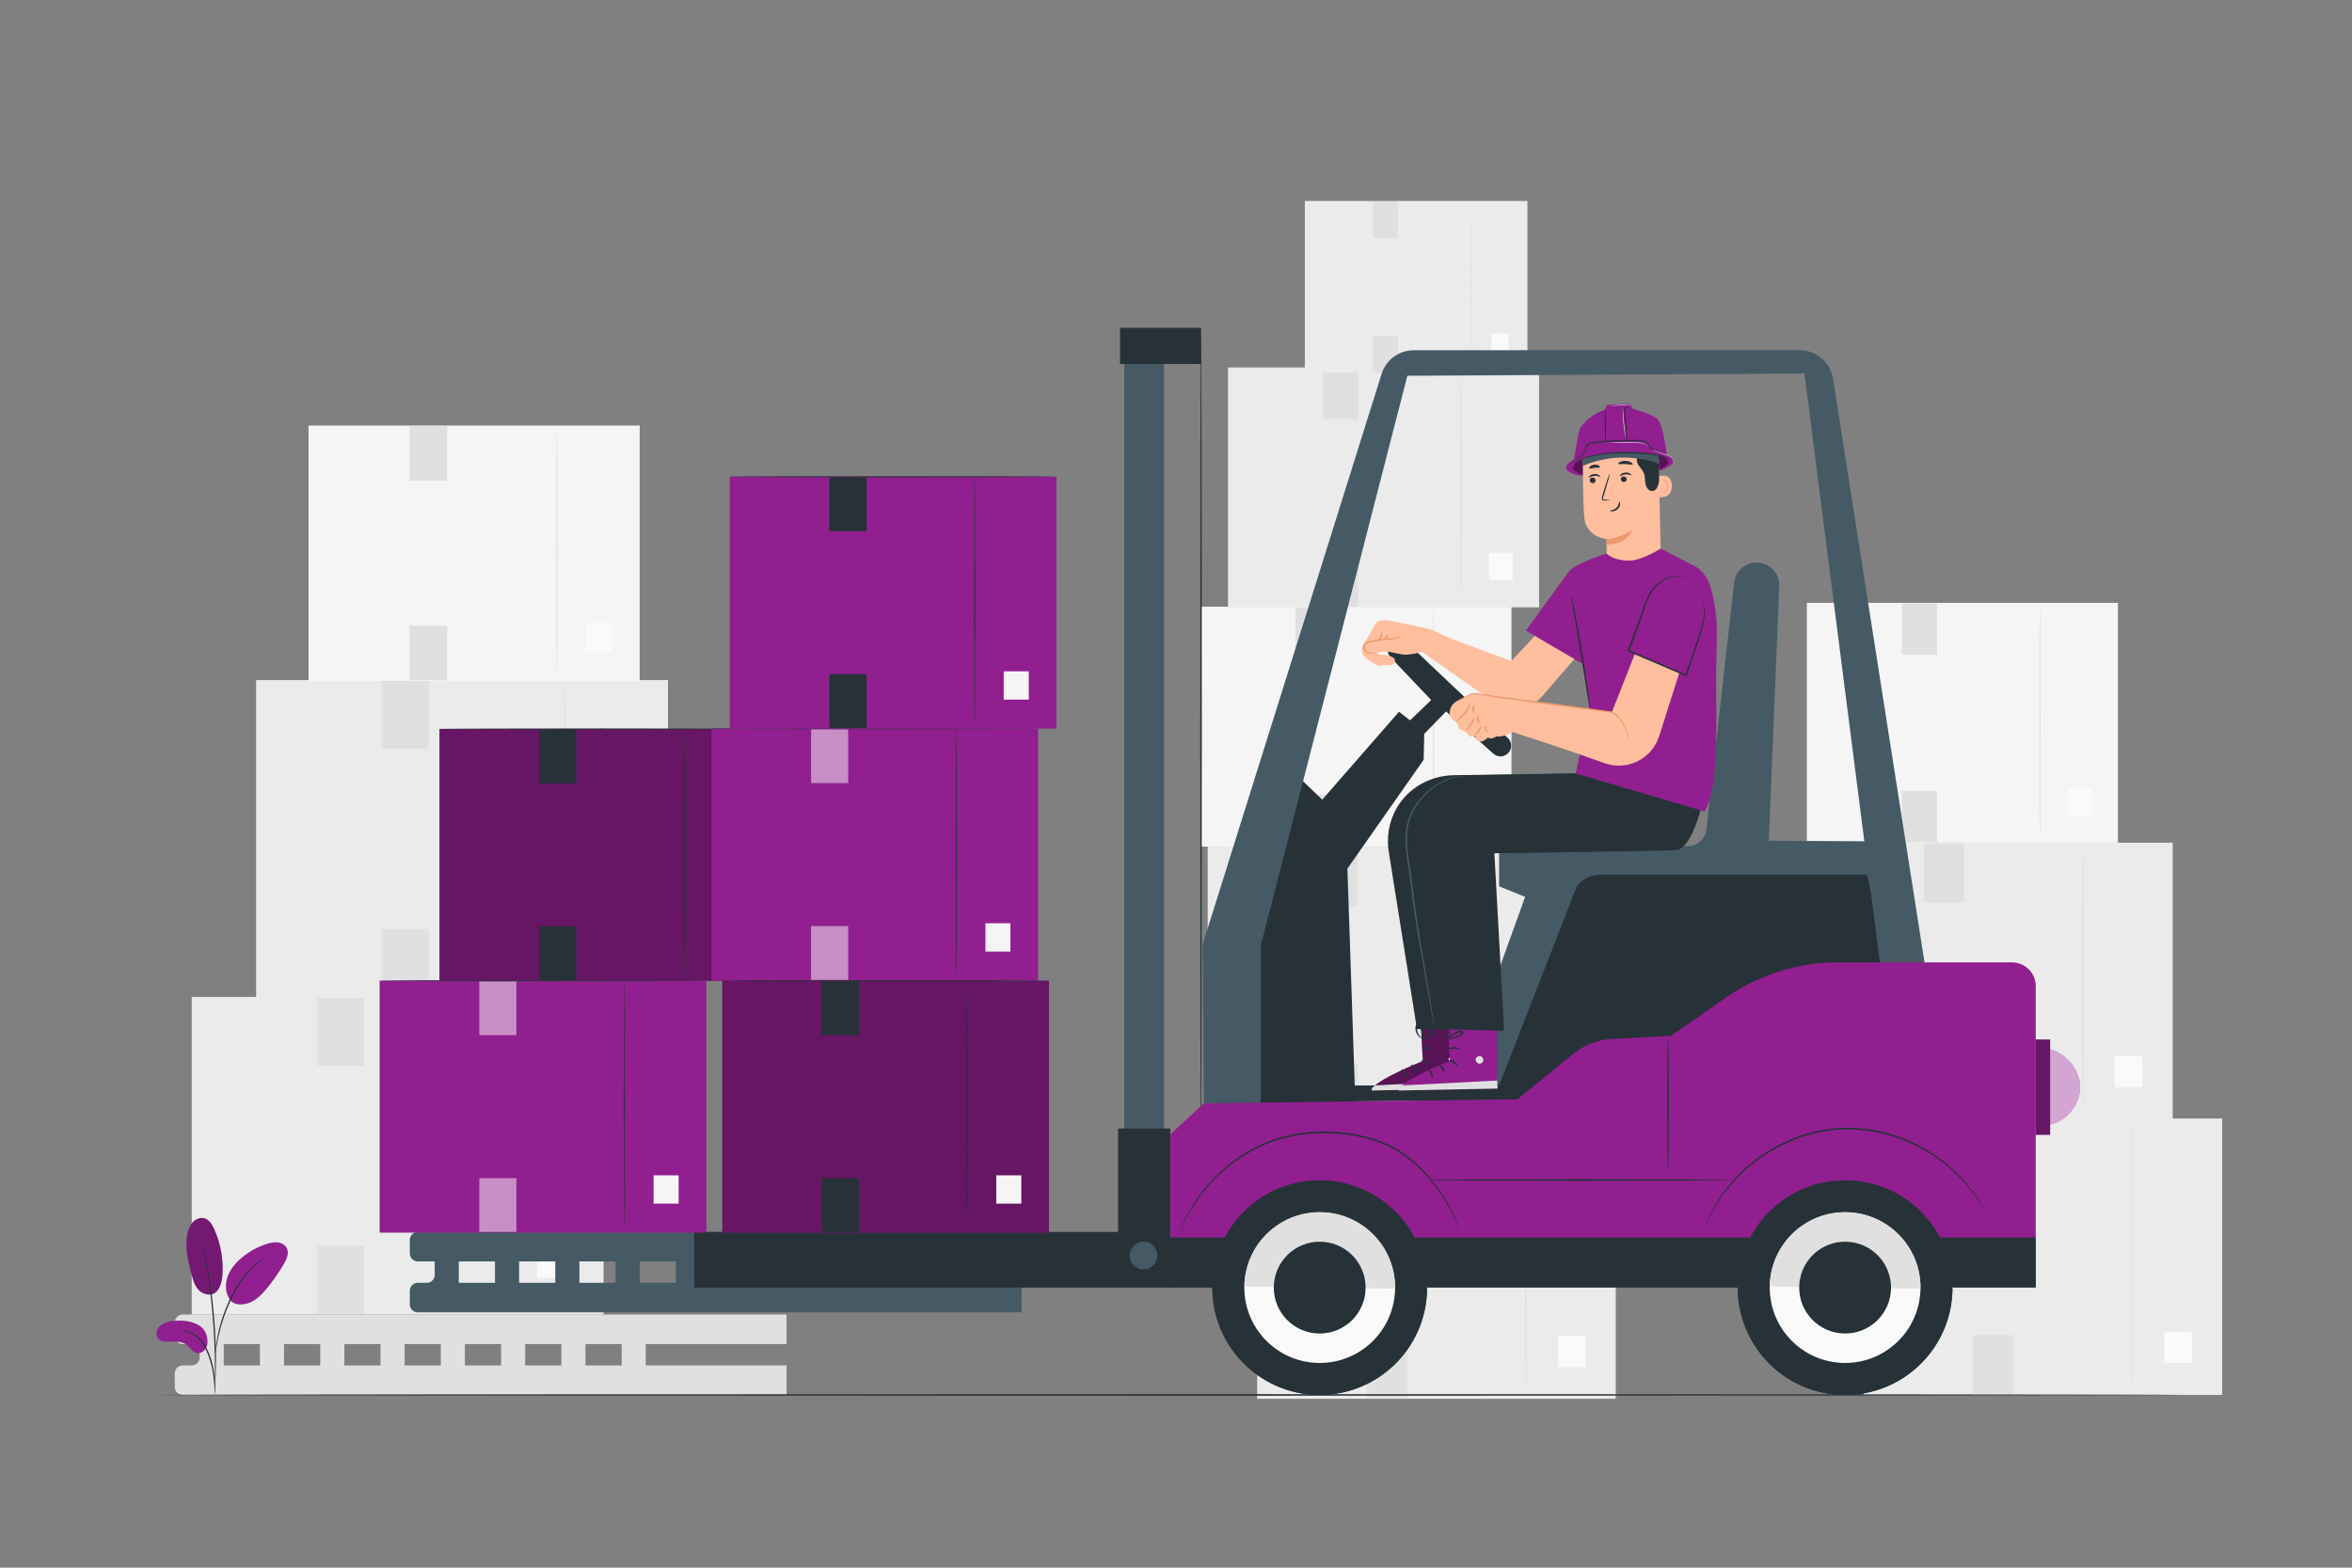 <svg width="180" height="120" viewBox="0 0 180 120" fill="none" xmlns="http://www.w3.org/2000/svg">
<rect x="0" y="0" width="180" height="120" fill="#808080" stroke="none"/>
<path d="M46.192 76.312H14.674V100.622H46.192V76.312Z" fill="#EBEBEB"/>
<path d="M38.295 100.45C38.26 100.45 38.232 95.032 38.232 88.349C38.232 81.664 38.261 76.247 38.295 76.247C38.329 76.247 38.357 81.664 38.357 88.349C38.358 95.032 38.329 100.45 38.295 100.45Z" fill="#E0E0E0"/>
<path d="M43.52 95.089H41.103V97.82H43.52V95.089Z" fill="#FAFAFA"/>
<path d="M27.869 76.375H24.289V81.562H27.869V76.375Z" fill="#E0E0E0"/>
<path d="M27.869 95.362H24.289V100.549H27.869V95.362Z" fill="#E0E0E0"/>
<path d="M51.122 52.059H19.604V76.368H51.122V52.059Z" fill="#EBEBEB"/>
<path d="M43.224 76.196C43.19 76.196 43.162 70.778 43.162 64.095C43.162 57.41 43.19 51.993 43.224 51.993C43.259 51.993 43.287 57.41 43.287 64.095C43.287 70.778 43.259 76.196 43.224 76.196Z" fill="#E0E0E0"/>
<path d="M48.45 70.835H46.033V73.566H48.45V70.835Z" fill="#FAFAFA"/>
<path d="M32.799 52.121H29.219V57.308H32.799V52.121Z" fill="#E0E0E0"/>
<path d="M32.799 71.109H29.219V76.296H32.799V71.109Z" fill="#E0E0E0"/>
<path d="M48.956 32.575H23.613V52.121H48.956V32.575Z" fill="#F5F5F5"/>
<path d="M42.607 51.983C42.579 51.983 42.557 47.626 42.557 42.253C42.557 36.877 42.579 32.522 42.607 32.522C42.634 32.522 42.657 36.877 42.657 42.253C42.657 47.626 42.635 51.983 42.607 51.983Z" fill="#E0E0E0"/>
<path d="M46.808 47.672H44.865V49.868H46.808V47.672Z" fill="#FAFAFA"/>
<path d="M34.222 32.625H31.344V36.795H34.222V32.625Z" fill="#E0E0E0"/>
<path d="M34.222 47.892H31.344V52.063H34.222V47.892Z" fill="#E0E0E0"/>
<path d="M162.087 46.146H138.281V64.507H162.087V46.146Z" fill="#F5F5F5"/>
<path d="M156.122 64.377C156.095 64.377 156.074 60.284 156.074 55.237C156.074 50.188 156.095 46.096 156.122 46.096C156.148 46.096 156.169 50.188 156.169 55.237C156.169 60.284 156.148 64.377 156.122 64.377Z" fill="#E0E0E0"/>
<path d="M160.069 60.327H158.244V62.39H160.069V60.327Z" fill="#FAFAFA"/>
<path d="M148.247 46.193H145.543V50.111H148.247V46.193Z" fill="#E0E0E0"/>
<path d="M148.247 60.534H145.543V64.452H148.247V60.534Z" fill="#E0E0E0"/>
<path d="M170.065 85.615H142.627V106.777H170.065V85.615Z" fill="#EBEBEB"/>
<path d="M163.191 106.627C163.161 106.627 163.137 101.91 163.137 96.093C163.137 90.273 163.161 85.557 163.191 85.557C163.221 85.557 163.246 90.273 163.246 96.093C163.246 101.91 163.221 106.627 163.191 106.627Z" fill="#E0E0E0"/>
<path d="M167.738 101.96H165.635V104.338H167.738V101.96Z" fill="#FAFAFA"/>
<path d="M154.115 85.669H150.998V90.184H154.115V85.669Z" fill="#E0E0E0"/>
<path d="M154.115 102.198H150.998V106.714H154.115V102.198Z" fill="#E0E0E0"/>
<path d="M166.276 64.507H138.838V85.669H166.276V64.507Z" fill="#EBEBEB"/>
<path d="M159.402 85.52C159.372 85.52 159.348 80.803 159.348 74.985C159.348 69.166 159.372 64.45 159.402 64.45C159.432 64.45 159.457 69.166 159.457 74.985C159.457 80.803 159.432 85.52 159.402 85.52Z" fill="#E0E0E0"/>
<path d="M163.949 80.852H161.846V83.23H163.949V80.852Z" fill="#FAFAFA"/>
<path d="M150.326 64.561H147.209V69.077H150.326V64.561Z" fill="#E0E0E0"/>
<path d="M150.326 81.091H147.209V85.606H150.326V81.091Z" fill="#E0E0E0"/>
<path d="M115.675 46.441H91.869V64.802H115.675V46.441Z" fill="#F5F5F5"/>
<path d="M109.709 64.672C109.683 64.672 109.662 60.579 109.662 55.532C109.662 50.483 109.683 46.391 109.709 46.391C109.736 46.391 109.757 50.483 109.757 55.532C109.757 60.58 109.736 64.672 109.709 64.672Z" fill="#E0E0E0"/>
<path d="M113.657 60.623H111.832V62.686H113.657V60.623Z" fill="#FAFAFA"/>
<path d="M101.835 46.488H99.131V50.406H101.835V46.488Z" fill="#E0E0E0"/>
<path d="M101.835 60.83H99.131V64.747H101.835V60.83Z" fill="#E0E0E0"/>
<path d="M117.786 28.127H93.981V46.488H117.786V28.127Z" fill="#EBEBEB"/>
<path d="M111.823 46.359C111.797 46.359 111.775 42.266 111.775 37.219C111.775 32.17 111.797 28.078 111.823 28.078C111.849 28.078 111.87 32.17 111.87 37.219C111.87 42.266 111.849 46.359 111.823 46.359Z" fill="#E0E0E0"/>
<path d="M115.768 42.309H113.943V44.372H115.768V42.309Z" fill="#FAFAFA"/>
<path d="M103.946 28.175H101.242V32.092H103.946V28.175Z" fill="#E0E0E0"/>
<path d="M103.946 42.516H101.242V46.434H103.946V42.516Z" fill="#E0E0E0"/>
<path d="M116.895 15.385H99.861V28.523H116.895V15.385Z" fill="#EBEBEB"/>
<path d="M112.628 28.43C112.609 28.43 112.594 25.502 112.594 21.89C112.594 18.277 112.609 15.35 112.628 15.35C112.646 15.35 112.661 18.277 112.661 21.89C112.661 25.502 112.646 28.43 112.628 28.43Z" fill="#E0E0E0"/>
<path d="M115.45 25.533H114.145V27.009H115.45V25.533Z" fill="#FAFAFA"/>
<path d="M106.993 15.419H105.059V18.222H106.993V15.419Z" fill="#E0E0E0"/>
<path d="M106.993 25.68H105.059V28.484H106.993V25.68Z" fill="#E0E0E0"/>
<path d="M123.653 85.91H96.215V107.072H123.653V85.91Z" fill="#EBEBEB"/>
<path d="M116.777 106.923C116.747 106.923 116.723 102.206 116.723 96.388C116.723 90.569 116.747 85.853 116.777 85.853C116.807 85.853 116.832 90.569 116.832 96.388C116.832 102.206 116.807 106.923 116.777 106.923Z" fill="#E0E0E0"/>
<path d="M121.326 102.255H119.223V104.633H121.326V102.255Z" fill="#FAFAFA"/>
<path d="M107.703 85.964H104.586V90.48H107.703V85.964Z" fill="#E0E0E0"/>
<path d="M107.703 102.494H104.586V107.009H107.703V102.494Z" fill="#E0E0E0"/>
<path d="M119.864 64.802H92.426V85.965H119.864V64.802Z" fill="#EBEBEB"/>
<path d="M112.988 85.815C112.958 85.815 112.934 81.098 112.934 75.28C112.934 69.461 112.958 64.745 112.988 64.745C113.018 64.745 113.043 69.461 113.043 75.28C113.043 81.098 113.018 85.815 112.988 85.815Z" fill="#E0E0E0"/>
<path d="M117.537 81.147H115.434V83.525H117.537V81.147Z" fill="#FAFAFA"/>
<path d="M103.914 64.856H100.797V69.372H103.914V64.856Z" fill="#E0E0E0"/>
<path d="M103.914 81.386H100.797V85.901H103.914V81.386Z" fill="#E0E0E0"/>
<path d="M60.192 102.881V100.622H13.993C13.652 100.622 13.375 100.899 13.375 101.24V102.263C13.375 102.604 13.652 102.881 13.993 102.881H15.279V103.909C15.279 104.245 15.007 104.517 14.671 104.517H13.983C13.647 104.517 13.375 104.79 13.375 105.126V106.169C13.375 106.504 13.647 106.777 13.983 106.777H60.191V104.517H49.422V102.881L60.192 102.881ZM26.353 102.881H29.121V104.518H26.353V102.881ZM24.507 104.518H21.739V102.881H24.507V104.518ZM30.967 102.881H33.735V104.518H30.967V102.881ZM35.581 102.881H38.349V104.518H35.581V102.881ZM40.194 102.881H42.963V104.518H40.194V102.881ZM17.125 102.881H19.893V104.518H17.125V102.881ZM47.577 104.518H44.808V102.881H47.577V104.518Z" fill="#E0E0E0"/>
<path d="M58.635 55.8H33.631V75.085H58.635V55.8Z" fill="#911F8F"/>
<path opacity="0.3" d="M58.635 55.8H33.631V75.085H58.635V55.8Z" fill="black"/>
<path d="M52.37 74.949C52.348 74.949 52.33 70.65 52.33 65.349C52.33 60.046 52.348 55.748 52.37 55.748C52.393 55.748 52.411 60.046 52.411 65.349C52.411 70.65 52.393 74.949 52.37 74.949Z" fill="#263238"/>
<path d="M56.514 70.696H54.598V72.862H56.514V70.696Z" fill="#F5F5F5"/>
<path d="M44.1 55.85H41.26V59.965H44.1V55.85Z" fill="#263238"/>
<path d="M44.1 70.913H41.26V75.028H44.1V70.913Z" fill="#263238"/>
<path d="M58.417 55.8C58.417 55.801 58.395 55.803 58.353 55.804C58.307 55.805 58.245 55.806 58.165 55.808C57.996 55.81 57.754 55.812 57.443 55.816C56.812 55.819 55.906 55.823 54.787 55.828C52.541 55.831 49.444 55.835 46.025 55.84C42.603 55.835 39.507 55.831 37.261 55.828C36.142 55.823 35.236 55.818 34.605 55.815C34.294 55.812 34.052 55.81 33.883 55.808C33.803 55.806 33.741 55.805 33.695 55.804C33.653 55.802 33.631 55.801 33.631 55.8C33.631 55.798 33.653 55.797 33.695 55.796C33.741 55.795 33.803 55.793 33.883 55.792C34.052 55.79 34.294 55.787 34.605 55.784C35.236 55.781 36.142 55.776 37.261 55.771C39.507 55.768 42.603 55.764 46.025 55.759C49.445 55.764 52.541 55.768 54.787 55.771C55.905 55.776 56.812 55.781 57.443 55.784C57.754 55.787 57.996 55.79 58.165 55.792C58.245 55.793 58.307 55.795 58.353 55.796C58.395 55.797 58.417 55.798 58.417 55.8Z" fill="#263238"/>
<path d="M79.45 55.776H54.445V75.062H79.45V55.776Z" fill="#911F8F"/>
<path d="M73.185 74.926C73.162 74.926 73.144 70.627 73.144 65.326C73.144 60.022 73.162 55.724 73.185 55.724C73.207 55.724 73.225 60.022 73.225 65.326C73.225 70.627 73.207 74.926 73.185 74.926Z" fill="#263238"/>
<path d="M77.329 70.672H75.412V72.839H77.329V70.672Z" fill="#F5F5F5"/>
<path opacity="0.5" d="M64.914 55.826H62.074V59.941H64.914V55.826Z" fill="white"/>
<path opacity="0.5" d="M64.914 70.889H62.074V75.005H64.914V70.889Z" fill="white"/>
<path d="M79.232 55.776C79.232 55.778 79.21 55.779 79.168 55.781C79.122 55.781 79.06 55.783 78.98 55.785C78.811 55.786 78.568 55.789 78.258 55.792C77.626 55.795 76.72 55.8 75.602 55.805C73.355 55.808 70.259 55.812 66.839 55.816C63.418 55.812 60.322 55.808 58.075 55.805C56.957 55.799 56.051 55.795 55.419 55.792C55.109 55.789 54.867 55.786 54.697 55.785C54.618 55.783 54.556 55.781 54.509 55.781C54.467 55.779 54.445 55.778 54.445 55.776C54.445 55.775 54.467 55.773 54.509 55.772C54.556 55.771 54.618 55.77 54.697 55.768C54.867 55.766 55.109 55.764 55.419 55.761C56.051 55.757 56.957 55.753 58.075 55.748C60.321 55.745 63.418 55.74 66.839 55.736C70.259 55.74 73.355 55.745 75.602 55.748C76.72 55.753 77.626 55.757 78.258 55.761C78.568 55.764 78.811 55.766 78.98 55.768C79.059 55.77 79.122 55.771 79.168 55.772C79.21 55.774 79.232 55.775 79.232 55.776Z" fill="#263238"/>
<path d="M80.854 36.491H55.85V55.776H80.854V36.491Z" fill="#911F8F"/>
<path d="M74.589 55.64C74.567 55.64 74.549 51.341 74.549 46.039C74.549 40.736 74.567 36.438 74.589 36.438C74.612 36.438 74.629 40.736 74.629 46.039C74.629 51.341 74.611 55.64 74.589 55.64Z" fill="#263238"/>
<path d="M78.733 51.386H76.816V53.553H78.733V51.386Z" fill="#F5F5F5"/>
<path d="M66.319 36.54H63.478V40.655H66.319V36.54Z" fill="#263238"/>
<path d="M66.319 51.603H63.478V55.718H66.319V51.603Z" fill="#263238"/>
<path d="M80.636 36.49C80.636 36.492 80.614 36.493 80.572 36.495C80.526 36.496 80.463 36.497 80.384 36.499C80.215 36.5 79.972 36.503 79.662 36.506C79.031 36.51 78.124 36.514 77.006 36.519C74.76 36.522 71.663 36.526 68.243 36.531C64.822 36.526 61.726 36.522 59.479 36.519C58.361 36.514 57.455 36.509 56.824 36.506C56.513 36.503 56.271 36.501 56.101 36.499C56.022 36.497 55.96 36.496 55.914 36.495C55.871 36.493 55.85 36.492 55.85 36.491C55.85 36.489 55.871 36.488 55.914 36.487C55.96 36.486 56.022 36.484 56.101 36.483C56.271 36.481 56.513 36.478 56.824 36.475C57.455 36.472 58.361 36.468 59.479 36.462C61.726 36.459 64.822 36.455 68.243 36.45C71.663 36.455 74.76 36.459 77.006 36.462C78.124 36.468 79.031 36.472 79.662 36.475C79.972 36.478 80.215 36.481 80.384 36.483C80.463 36.484 80.526 36.486 80.572 36.487C80.614 36.488 80.636 36.489 80.636 36.49Z" fill="#263238"/>
<path d="M78.18 96.559V94.3H31.982C31.64 94.3 31.363 94.576 31.363 94.918V95.941C31.363 96.282 31.64 96.559 31.982 96.559H33.268V97.587C33.268 97.923 32.995 98.195 32.66 98.195H31.971C31.636 98.195 31.363 98.468 31.363 98.804V99.847C31.363 100.182 31.635 100.455 31.971 100.455H78.18V98.195H67.411V96.559L78.18 96.559ZM44.341 96.559H47.109V98.196H44.341V96.559ZM42.495 98.196H39.727V96.559H42.495V98.196ZM48.955 96.559H51.723V98.196H48.955V96.559ZM53.569 96.559H56.337V98.196H53.569V96.559ZM58.183 96.559H60.951V98.196H58.183V96.559ZM35.113 96.559H37.882V98.196H35.113V96.559ZM65.565 98.196H62.797V96.559H65.565V98.196Z" fill="#455A64"/>
<path d="M115.42 57.651C115.737 57.324 115.726 56.801 115.395 56.489L107.602 49.124C107.278 48.822 106.775 48.823 106.453 49.128C106.116 49.447 106.102 49.979 106.422 50.315L109.53 53.586L107.912 55.142L107.068 54.48L101.191 61.212L98.049 58.189L94.262 69.329L95.013 84.456H103.725L103.117 66.488L108.953 58.157L108.998 56.176L110.67 54.457L114.29 57.691C114.617 57.982 115.115 57.964 115.42 57.651Z" fill="#263238"/>
<path d="M91.912 87.25C91.877 87.25 91.85 73.454 91.85 56.441C91.85 39.421 91.878 25.628 91.912 25.628C91.946 25.628 91.974 39.421 91.974 56.441C91.974 73.454 91.947 87.25 91.912 87.25Z" fill="#263238"/>
<path d="M111.42 83.365L116.719 68.65L114.728 67.844V64.99L129.217 64.766C129.922 64.751 130.509 64.216 130.588 63.515L132.715 44.599C132.814 43.723 133.555 43.06 134.436 43.06C135.421 43.06 136.208 43.88 136.167 44.864L135.366 64.356L142.932 64.397L143.19 67.952L120.815 68.827L114.981 83.153L111.42 83.365Z" fill="#455A64"/>
<path d="M114.754 83.003L95.92 83.153V84.407L103.721 84.307L116.15 84.212L146.277 79.957L142.862 66.957H122.469C121.733 66.957 121.049 67.305 120.665 67.875L114.754 83.003Z" fill="#263238"/>
<path d="M105.726 28.647L92.035 72.311L92.131 84.456H96.487V81.309V72.387L107.705 28.764L138.098 28.594L143.911 74.032H147.341L140.269 28.912C140.04 27.693 138.976 26.81 137.735 26.81H108.195C107.057 26.81 106.053 27.556 105.726 28.647Z" fill="#455A64"/>
<path d="M89.578 98.484V86.82L92.132 84.456L116.124 84.147L120.454 80.633C121.259 79.98 122.249 79.597 123.284 79.538L127.905 79.277C127.905 79.277 129.979 77.848 131.979 76.432C134.521 74.632 137.557 73.664 140.672 73.664H153.974C154.98 73.664 155.796 74.479 155.796 75.485V98.484H89.578Z" fill="#911F8F"/>
<path d="M155.794 94.726H89.342V98.56H155.794V94.726Z" fill="#263238"/>
<path d="M92.782 98.442C92.717 102.979 96.342 106.71 100.879 106.776C105.417 106.842 109.148 103.216 109.214 98.679C109.279 94.141 105.654 90.41 101.117 90.345C96.579 90.279 92.848 93.904 92.782 98.442Z" fill="#263238"/>
<path d="M92.784 98.421C92.783 98.428 92.782 98.435 92.782 98.442C92.717 102.979 96.342 106.71 100.879 106.776C105.417 106.842 109.148 103.216 109.214 98.679C109.214 98.672 109.213 98.665 109.213 98.658L92.784 98.421Z" fill="#263238"/>
<path d="M95.231 98.477C95.185 101.663 97.73 104.282 100.916 104.328C104.101 104.374 106.721 101.829 106.767 98.643C106.813 95.458 104.268 92.838 101.082 92.792C97.897 92.746 95.277 95.291 95.231 98.477Z" fill="#FAFAFA"/>
<path d="M101.082 92.792C97.896 92.746 95.276 95.291 95.231 98.477L106.767 98.643C106.812 95.458 104.267 92.838 101.082 92.792Z" fill="#E0E0E0"/>
<path d="M97.485 98.51C97.457 100.45 99.007 102.046 100.947 102.074C102.888 102.102 104.484 100.552 104.512 98.611C104.54 96.67 102.989 95.075 101.049 95.047C99.109 95.019 97.513 96.569 97.485 98.51Z" fill="#263238"/>
<path d="M132.991 98.442C132.926 102.979 136.551 106.71 141.088 106.776C145.626 106.842 149.357 103.216 149.423 98.679C149.488 94.141 145.863 90.41 141.326 90.345C136.788 90.279 133.057 93.904 132.991 98.442Z" fill="#263238"/>
<path d="M132.993 98.421C132.992 98.428 132.991 98.435 132.991 98.442C132.926 102.979 136.551 106.71 141.088 106.776C145.626 106.842 149.357 103.216 149.423 98.679C149.423 98.672 149.422 98.665 149.422 98.658L132.993 98.421Z" fill="#263238"/>
<path d="M135.44 98.477C135.394 101.663 137.939 104.282 141.125 104.328C144.31 104.374 146.93 101.829 146.976 98.643C147.022 95.458 144.477 92.838 141.291 92.792C138.106 92.746 135.486 95.291 135.44 98.477Z" fill="#FAFAFA"/>
<path d="M141.291 92.792C138.105 92.746 135.486 95.291 135.439 98.477L146.976 98.643C147.022 95.458 144.476 92.838 141.291 92.792Z" fill="#E0E0E0"/>
<path d="M137.694 98.51C137.666 100.45 139.216 102.046 141.156 102.074C143.097 102.102 144.693 100.552 144.721 98.611C144.749 96.67 143.198 95.075 141.258 95.047C139.318 95.019 137.722 96.569 137.694 98.51Z" fill="#263238"/>
<path d="M151.901 92.712C151.899 92.713 151.886 92.693 151.861 92.655C151.834 92.61 151.799 92.553 151.756 92.482C151.709 92.403 151.653 92.309 151.588 92.199C151.523 92.087 151.446 91.958 151.347 91.822C150.981 91.256 150.377 90.479 149.494 89.66C149.282 89.446 149.026 89.26 148.775 89.048C148.519 88.843 148.234 88.652 147.946 88.448C147.641 88.268 147.341 88.056 147.002 87.89C146.834 87.804 146.667 87.71 146.493 87.626C146.316 87.547 146.136 87.468 145.955 87.387C145.219 87.089 144.427 86.81 143.574 86.659C142.724 86.498 141.828 86.42 140.911 86.457C139.995 86.508 139.109 86.671 138.279 86.912C137.444 87.144 136.681 87.496 135.977 87.863C135.804 87.961 135.633 88.058 135.464 88.153C135.299 88.253 135.141 88.362 134.983 88.465C134.661 88.662 134.382 88.901 134.096 89.109C133.828 89.34 133.563 89.556 133.328 89.785C133.098 90.021 132.861 90.23 132.67 90.464C131.869 91.363 131.342 92.194 131.032 92.792C130.946 92.937 130.882 93.072 130.828 93.191C130.774 93.306 130.727 93.405 130.688 93.488C130.651 93.563 130.622 93.623 130.599 93.67C130.578 93.711 130.567 93.731 130.565 93.73C130.563 93.73 130.57 93.708 130.587 93.665C130.607 93.616 130.633 93.555 130.665 93.478C130.701 93.393 130.744 93.292 130.794 93.175C130.844 93.054 130.905 92.917 130.989 92.769C131.286 92.162 131.805 91.319 132.604 90.405C132.794 90.168 133.031 89.955 133.26 89.716C133.496 89.484 133.762 89.263 134.031 89.029C134.318 88.817 134.597 88.574 134.921 88.373C135.081 88.27 135.239 88.159 135.405 88.056C135.575 87.96 135.748 87.862 135.922 87.762C136.631 87.389 137.4 87.031 138.244 86.794C139.082 86.55 139.978 86.384 140.905 86.332C141.832 86.295 142.739 86.375 143.597 86.539C144.459 86.694 145.259 86.977 146 87.281C146.183 87.364 146.363 87.445 146.542 87.525C146.717 87.611 146.885 87.706 147.054 87.794C147.395 87.963 147.697 88.178 148.003 88.362C148.293 88.569 148.578 88.764 148.835 88.972C149.086 89.188 149.342 89.378 149.554 89.596C150.436 90.429 151.033 91.219 151.387 91.796C151.484 91.934 151.558 92.066 151.619 92.181C151.681 92.293 151.733 92.389 151.778 92.47C151.817 92.544 151.848 92.603 151.873 92.649C151.893 92.689 151.903 92.711 151.901 92.712Z" fill="#263238"/>
<path d="M111.726 94.224C111.724 94.225 111.714 94.203 111.695 94.159C111.674 94.108 111.647 94.043 111.614 93.963C111.578 93.874 111.534 93.767 111.484 93.643C111.428 93.517 111.363 93.374 111.291 93.214C110.993 92.574 110.514 91.661 109.737 90.662C108.961 89.676 107.882 88.572 106.393 87.813C105.652 87.434 104.809 87.174 103.921 86.99C103.032 86.806 102.091 86.717 101.129 86.735C100.167 86.753 99.228 86.872 98.349 87.093C97.468 87.315 96.651 87.641 95.92 88.042C94.447 88.833 93.288 89.828 92.466 90.785C91.639 91.741 91.113 92.627 90.774 93.248C90.607 93.559 90.481 93.803 90.401 93.972C90.361 94.05 90.329 94.112 90.305 94.161C90.282 94.204 90.27 94.225 90.268 94.224C90.266 94.224 90.274 94.2 90.293 94.156C90.315 94.106 90.343 94.042 90.378 93.962C90.451 93.789 90.57 93.541 90.731 93.225C91.058 92.596 91.575 91.698 92.4 90.727C93.219 89.756 94.382 88.744 95.865 87.941C96.601 87.534 97.43 87.201 98.319 86.975C99.208 86.749 100.155 86.629 101.127 86.611C102.098 86.592 103.048 86.683 103.945 86.87C104.841 87.058 105.693 87.323 106.445 87.711C107.953 88.487 109.034 89.609 109.807 90.609C110.581 91.621 111.05 92.546 111.336 93.194C111.404 93.356 111.465 93.502 111.519 93.629C111.565 93.755 111.604 93.863 111.637 93.954C111.666 94.037 111.689 94.103 111.707 94.154C111.722 94.2 111.728 94.224 111.726 94.224Z" fill="#263238"/>
<path d="M89.561 94.3H53.133V98.56H89.561V94.3Z" fill="#263238"/>
<path d="M88.575 96.107C88.575 96.693 88.1 97.168 87.514 97.168C86.928 97.168 86.453 96.693 86.453 96.107C86.453 95.522 86.928 95.046 87.514 95.046C88.1 95.046 88.575 95.521 88.575 96.107Z" fill="#455A64"/>
<path d="M89.084 26.476H86.043V86.88H89.084V26.476Z" fill="#455A64"/>
<path d="M132.326 90.322C132.326 90.356 127.201 90.384 120.88 90.384C114.556 90.384 109.432 90.356 109.432 90.322C109.432 90.287 114.556 90.259 120.88 90.259C127.201 90.259 132.326 90.287 132.326 90.322Z" fill="#263238"/>
<path d="M127.66 89.416C127.625 89.416 127.598 87.187 127.598 84.438C127.598 81.687 127.626 79.458 127.66 79.458C127.694 79.458 127.722 81.687 127.722 84.438C127.722 87.187 127.695 89.416 127.66 89.416Z" fill="#263238"/>
<path d="M91.921 25.091H85.715V27.86H91.921V25.091Z" fill="#263238"/>
<path d="M89.562 86.382H85.566V94.355H89.562V86.382Z" fill="#263238"/>
<path d="M80.281 75.07H55.277V94.355H80.281V75.07Z" fill="#911F8F"/>
<path opacity="0.3" d="M80.281 75.07H55.277V94.355H80.281V75.07Z" fill="black"/>
<path d="M74.017 94.219C73.995 94.219 73.977 89.92 73.977 84.618C73.977 79.315 73.995 75.017 74.017 75.017C74.039 75.017 74.057 79.315 74.057 84.618C74.057 89.92 74.039 94.219 74.017 94.219Z" fill="#263238"/>
<path d="M78.161 89.966H76.244V92.132H78.161V89.966Z" fill="#F5F5F5"/>
<path d="M65.746 75.119H62.906V79.234H65.746V75.119Z" fill="#263238"/>
<path d="M65.746 90.183H62.906V94.298H65.746V90.183Z" fill="#263238"/>
<path d="M80.064 75.07C80.064 75.071 80.043 75.073 80 75.074C79.954 75.075 79.892 75.076 79.812 75.078C79.643 75.079 79.4 75.082 79.09 75.085C78.459 75.089 77.552 75.093 76.434 75.098C74.188 75.101 71.091 75.105 67.671 75.11C64.25 75.105 61.154 75.101 58.907 75.098C57.789 75.093 56.883 75.088 56.251 75.085C55.941 75.082 55.699 75.079 55.529 75.078C55.45 75.076 55.388 75.075 55.341 75.074C55.299 75.072 55.277 75.071 55.277 75.07C55.277 75.068 55.299 75.067 55.341 75.066C55.388 75.065 55.45 75.063 55.529 75.061C55.699 75.059 55.941 75.057 56.251 75.054C56.883 75.051 57.789 75.046 58.907 75.041C61.153 75.038 64.25 75.034 67.671 75.029C71.091 75.034 74.187 75.038 76.434 75.041C77.552 75.046 78.459 75.051 79.09 75.054C79.4 75.057 79.643 75.059 79.812 75.061C79.891 75.063 79.954 75.065 80 75.066C80.042 75.067 80.064 75.068 80.064 75.07Z" fill="#263238"/>
<path d="M54.057 75.07H29.053V94.355H54.057V75.07Z" fill="#911F8F"/>
<path d="M47.792 94.219C47.77 94.219 47.752 89.92 47.752 84.618C47.752 79.315 47.77 75.017 47.792 75.017C47.815 75.017 47.833 79.315 47.833 84.618C47.833 89.92 47.815 94.219 47.792 94.219Z" fill="#263238"/>
<path d="M51.936 89.966H50.02V92.132H51.936V89.966Z" fill="#F5F5F5"/>
<path opacity="0.5" d="M39.52 75.119H36.68V79.234H39.52V75.119Z" fill="white"/>
<path opacity="0.5" d="M39.52 90.183H36.68V94.298H39.52V90.183Z" fill="white"/>
<path d="M53.839 75.07C53.839 75.071 53.818 75.073 53.775 75.074C53.729 75.075 53.667 75.076 53.587 75.078C53.418 75.079 53.175 75.082 52.865 75.085C52.234 75.089 51.327 75.093 50.209 75.098C47.963 75.101 44.866 75.105 41.447 75.11C38.025 75.105 34.929 75.101 32.682 75.098C31.564 75.093 30.658 75.088 30.027 75.085C29.717 75.082 29.474 75.079 29.305 75.078C29.225 75.076 29.163 75.075 29.117 75.074C29.075 75.072 29.053 75.071 29.053 75.07C29.053 75.068 29.074 75.067 29.117 75.066C29.163 75.065 29.225 75.063 29.305 75.061C29.474 75.059 29.716 75.057 30.027 75.054C30.658 75.051 31.564 75.046 32.682 75.041C34.929 75.038 38.025 75.034 41.447 75.029C44.867 75.034 47.963 75.038 50.209 75.041C51.327 75.046 52.234 75.051 52.865 75.054C53.175 75.057 53.418 75.059 53.587 75.061C53.667 75.063 53.729 75.065 53.775 75.066C53.818 75.067 53.839 75.068 53.839 75.07Z" fill="#263238"/>
<path d="M156.844 80.312C158.133 80.623 159.214 81.932 159.193 83.258C159.171 84.584 158.142 85.826 156.844 86.095" fill="#911F8F"/>
<g opacity="0.6">
<path d="M156.844 80.312C158.133 80.623 159.214 81.932 159.193 83.258C159.171 84.584 158.142 85.826 156.844 86.095" fill="white"/>
</g>
<path d="M156.897 79.567H155.795V86.866H156.897V79.567Z" fill="#911F8F"/>
<path opacity="0.3" d="M156.897 79.567H155.795V86.866H156.897V79.567Z" fill="black"/>
<path d="M104.484 50.322C104.209 50.11 104.132 49.728 104.304 49.426C104.487 49.103 104.705 48.724 104.803 48.567C105.018 48.224 105.161 47.933 105.131 47.986C105.131 47.986 105.224 47.576 105.635 47.505C106.046 47.435 106.517 47.531 106.517 47.531L109.52 48.179L110.917 48.872L109.556 50.071L108.801 49.84C108.574 50.038 107.684 50.142 107.382 50.105C106.995 50.057 106.221 49.806 105.782 49.89L105.359 49.948L105.56 50.118C105.56 50.118 106.213 50.066 106.626 50.335C106.87 50.495 106.77 50.874 106.479 50.893L105.492 50.957C105.492 50.957 104.84 50.638 104.723 50.519C104.684 50.479 104.591 50.404 104.484 50.322Z" fill="#FFBE9D"/>
<path d="M105.359 49.948C105.361 49.954 105.307 49.986 105.196 50.015C105.088 50.042 104.916 50.076 104.711 50.009C104.611 49.975 104.505 49.913 104.424 49.81C104.347 49.702 104.303 49.564 104.334 49.41C104.351 49.335 104.395 49.261 104.459 49.21C104.524 49.155 104.599 49.133 104.666 49.107C104.805 49.059 104.952 49.023 105.103 48.993C105.405 48.934 105.696 48.902 105.96 48.883C106.093 48.875 106.218 48.868 106.338 48.869C106.367 48.869 106.4 48.871 106.429 48.873C106.451 48.875 106.476 48.873 106.501 48.87C106.552 48.863 106.602 48.854 106.649 48.842C107.031 48.745 107.264 48.658 107.271 48.677C107.276 48.691 107.057 48.806 106.672 48.928C106.623 48.942 106.571 48.956 106.515 48.966C106.486 48.97 106.456 48.974 106.42 48.973C106.393 48.972 106.368 48.972 106.339 48.973C106.224 48.977 106.1 48.986 105.97 48.998C105.709 49.023 105.423 49.058 105.127 49.116C104.98 49.145 104.838 49.179 104.706 49.223C104.566 49.264 104.474 49.325 104.446 49.438C104.419 49.544 104.453 49.667 104.508 49.749C104.569 49.834 104.657 49.892 104.742 49.926C104.917 49.995 105.08 49.98 105.187 49.968C105.296 49.954 105.356 49.938 105.359 49.948Z" fill="#EB996E"/>
<path d="M105.731 48.383C105.763 48.375 105.821 48.533 105.763 48.723C105.705 48.913 105.568 49.012 105.546 48.987C105.52 48.962 105.597 48.845 105.643 48.686C105.693 48.529 105.696 48.389 105.731 48.383Z" fill="#EB996E"/>
<path d="M106.201 48.574C106.234 48.577 106.244 48.694 106.161 48.801C106.079 48.909 105.963 48.93 105.951 48.898C105.937 48.866 106.001 48.806 106.062 48.725C106.124 48.646 106.166 48.568 106.201 48.574Z" fill="#EB996E"/>
<path d="M118.022 47.903C118.436 47.732 115.65 50.594 115.65 50.594L110.504 48.676L108.688 49.792L114.221 53.688C114.867 54.142 115.669 54.315 116.445 54.168C117.036 54.055 117.578 53.762 117.996 53.329L121.262 49.554L118.022 47.903Z" fill="#FFBE9D"/>
<path d="M121.038 36.431C120.321 36.294 119.871 36.072 119.852 35.796C119.814 35.225 121.626 34.638 123.9 34.484C126.175 34.33 128.05 34.667 128.088 35.238C128.107 35.513 127.695 35.792 127.009 36.024" fill="#911F8F"/>
<g opacity="0.4">
<path d="M121.43 36.385C120.794 36.263 120.38 36.067 120.379 35.821C120.377 35.138 121.951 34.795 123.967 34.658C125.983 34.522 127.645 34.821 127.679 35.327C127.696 35.57 127.331 35.818 126.723 36.024" fill="black"/>
</g>
<path d="M120.4 35.489C120.4 35.489 120.825 33.029 120.868 32.907C120.91 32.786 121.528 31.679 123.157 31.265L124.52 31.172C124.52 31.172 126.497 31.664 126.882 32.111C127.268 32.558 127.574 34.836 127.574 34.836L123.695 34.264L121.139 35.075L120.4 35.489Z" fill="#911F8F"/>
<path d="M123.585 30.957C123.532 30.961 122.999 30.997 122.999 30.997C122.999 30.997 122.807 31.202 122.809 31.627C122.81 32.053 122.911 34.966 122.911 34.966L124.615 34.773L124.317 31.186L124.906 31.276L124.874 31.073L124.708 30.902L123.585 30.957Z" fill="#911F8F"/>
<path d="M127.147 44.369L122.97 44.46C122.917 44.02 122.957 41.272 122.957 41.272C122.957 41.272 121.367 41.134 121.241 39.562C121.115 37.99 121.141 34.832 121.141 34.832L121.158 34.693C122.926 33.787 125.031 33.574 126.684 34.677L126.929 34.84L127.147 44.369Z" fill="#FFBE9D"/>
<path d="M122.958 41.272C122.958 41.272 123.954 41.263 124.966 40.527C124.966 40.527 124.533 41.716 122.953 41.681L122.958 41.272Z" fill="#EB996E"/>
<path d="M126.846 36.483C126.872 36.47 127.905 36.09 127.944 37.168C127.982 38.246 126.892 38.062 126.889 38.032C126.886 38.001 126.846 36.483 126.846 36.483Z" fill="#FFBE9D"/>
<path d="M127.204 37.611C127.209 37.608 127.223 37.624 127.255 37.637C127.287 37.65 127.34 37.658 127.396 37.635C127.508 37.589 127.598 37.405 127.596 37.211C127.595 37.112 127.571 37.02 127.534 36.943C127.498 36.866 127.445 36.812 127.387 36.804C127.33 36.793 127.291 36.829 127.279 36.86C127.265 36.891 127.273 36.912 127.267 36.914C127.264 36.917 127.243 36.897 127.25 36.852C127.254 36.83 127.266 36.804 127.291 36.783C127.316 36.761 127.353 36.749 127.393 36.752C127.477 36.755 127.554 36.828 127.596 36.912C127.641 36.995 127.671 37.1 127.671 37.21C127.672 37.427 127.568 37.635 127.414 37.685C127.339 37.708 127.275 37.687 127.241 37.663C127.207 37.638 127.2 37.614 127.204 37.611Z" fill="#EB996E"/>
<path d="M121.664 36.773C121.668 36.892 121.772 36.987 121.896 36.985C122.02 36.984 122.118 36.886 122.114 36.767C122.11 36.648 122.006 36.553 121.882 36.555C121.758 36.557 121.66 36.654 121.664 36.773Z" fill="#263238"/>
<path d="M121.59 36.551C121.62 36.579 121.782 36.441 122.024 36.426C122.265 36.407 122.451 36.519 122.475 36.488C122.487 36.474 122.455 36.423 122.374 36.372C122.294 36.321 122.161 36.275 122.01 36.286C121.86 36.297 121.737 36.361 121.668 36.423C121.597 36.484 121.576 36.539 121.59 36.551Z" fill="#263238"/>
<path d="M124.043 36.685C124.047 36.804 124.151 36.899 124.275 36.897C124.399 36.895 124.497 36.797 124.493 36.679C124.489 36.56 124.385 36.465 124.261 36.467C124.137 36.468 124.039 36.566 124.043 36.685Z" fill="#263238"/>
<path d="M123.969 36.436C123.999 36.463 124.161 36.325 124.403 36.31C124.644 36.291 124.83 36.403 124.854 36.371C124.866 36.358 124.834 36.306 124.753 36.256C124.673 36.205 124.54 36.159 124.389 36.17C124.239 36.181 124.116 36.245 124.047 36.307C123.976 36.369 123.955 36.423 123.969 36.436Z" fill="#263238"/>
<path d="M123.214 38.288C123.215 38.274 123.063 38.259 122.817 38.244C122.755 38.242 122.696 38.233 122.682 38.192C122.665 38.148 122.686 38.08 122.711 38.006C122.759 37.853 122.809 37.692 122.862 37.524C123.07 36.837 123.216 36.275 123.189 36.266C123.161 36.258 122.97 36.808 122.761 37.495C122.711 37.664 122.664 37.825 122.619 37.979C122.6 38.051 122.565 38.133 122.603 38.224C122.623 38.269 122.67 38.299 122.71 38.307C122.751 38.317 122.786 38.315 122.816 38.315C123.062 38.311 123.214 38.302 123.214 38.288Z" fill="#263238"/>
<path d="M123.936 38.407C123.897 38.408 123.914 38.67 123.702 38.872C123.49 39.074 123.209 39.063 123.209 39.1C123.206 39.117 123.275 39.147 123.393 39.142C123.509 39.138 123.676 39.09 123.806 38.966C123.935 38.843 123.984 38.687 123.985 38.578C123.988 38.467 123.954 38.404 123.936 38.407Z" fill="#263238"/>
<path d="M123.844 35.492C123.872 35.556 124.111 35.509 124.397 35.524C124.684 35.533 124.918 35.601 124.952 35.539C124.967 35.51 124.922 35.45 124.826 35.393C124.73 35.336 124.579 35.285 124.408 35.278C124.236 35.271 124.082 35.308 123.982 35.357C123.88 35.407 123.831 35.462 123.844 35.492Z" fill="#263238"/>
<path d="M121.631 35.846C121.677 35.898 121.84 35.829 122.04 35.813C122.239 35.79 122.412 35.825 122.447 35.765C122.462 35.736 122.432 35.683 122.354 35.636C122.278 35.589 122.153 35.555 122.016 35.569C121.878 35.582 121.762 35.64 121.697 35.701C121.63 35.762 121.61 35.82 121.631 35.846Z" fill="#263238"/>
<path d="M126.955 35.459C126.943 35.898 126.986 36.339 126.974 36.779C126.969 36.942 126.909 37.107 126.849 37.26C126.79 37.413 126.666 37.55 126.505 37.579C126.315 37.613 126.125 37.486 126.029 37.319C125.932 37.153 125.909 36.954 125.895 36.762C125.88 36.57 125.871 36.373 125.797 36.195C125.714 35.996 125.557 35.839 125.434 35.661C125.311 35.484 125.219 35.258 125.291 35.054C125.875 35.005 126.428 35.203 126.955 35.459Z" fill="#263238"/>
<path d="M121.141 35.656L121.115 34.773L123.635 33.833L126.91 34.561L126.974 35.508C126.974 35.508 124.271 34.328 121.141 35.656Z" fill="#455A64"/>
<path d="M121.263 34.576L121.158 34.693L120.271 35.337C120.271 35.337 122.015 34.717 123.857 34.612C125.698 34.507 127.845 34.985 127.845 34.985L126.576 34.334C126.161 33.947 125.606 33.743 125.039 33.77L122.726 33.882C122.165 33.909 121.639 34.158 121.263 34.576Z" fill="#911F8F"/>
<path d="M122.872 33.809C122.899 33.809 122.914 33.257 122.906 32.577C122.898 31.897 122.869 31.345 122.842 31.346C122.816 31.346 122.801 31.898 122.809 32.578C122.817 33.258 122.846 33.81 122.872 33.809Z" fill="#263238"/>
<path d="M124.905 31.276C124.903 31.265 124.75 31.22 124.463 31.18C124.38 31.184 124.29 31.26 124.289 31.365C124.294 31.449 124.3 31.535 124.306 31.625C124.32 31.809 124.335 32.005 124.351 32.211C124.387 32.627 124.424 33.004 124.456 33.276C124.488 33.548 124.514 33.716 124.528 33.715C124.541 33.714 124.539 33.545 124.524 33.271C124.51 32.998 124.483 32.621 124.448 32.204C124.429 31.999 124.411 31.803 124.394 31.618C124.386 31.531 124.377 31.447 124.369 31.365C124.366 31.305 124.417 31.254 124.47 31.248C124.725 31.27 124.906 31.291 124.905 31.276Z" fill="#263238"/>
<path d="M120.213 35.33C120.217 35.336 120.318 35.278 120.511 35.194C120.607 35.151 120.727 35.101 120.86 35.028C120.991 34.954 121.142 34.851 121.246 34.682C121.36 34.514 121.367 34.291 121.494 34.123C121.61 33.946 121.863 33.929 122.107 33.904C122.602 33.85 123.148 33.808 123.722 33.785C124.296 33.761 124.844 33.757 125.342 33.761C125.586 33.763 125.827 33.791 125.986 33.929C126.066 33.997 126.131 34.081 126.196 34.161C126.229 34.201 126.262 34.24 126.294 34.278L126.344 34.333C126.365 34.356 126.394 34.369 126.415 34.379C126.77 34.523 127.059 34.609 127.257 34.684C127.456 34.754 127.564 34.797 127.568 34.79C127.569 34.787 127.544 34.773 127.494 34.748C127.443 34.723 127.369 34.689 127.271 34.649C127.078 34.564 126.785 34.465 126.444 34.317C126.422 34.306 126.407 34.299 126.395 34.286L126.348 34.232C126.318 34.193 126.286 34.154 126.255 34.114C126.191 34.034 126.127 33.946 126.038 33.868C125.856 33.706 125.591 33.676 125.344 33.672C124.844 33.662 124.295 33.664 123.718 33.688C123.142 33.711 122.594 33.756 122.097 33.815C121.974 33.83 121.851 33.84 121.731 33.874C121.613 33.904 121.494 33.975 121.429 34.076C121.29 34.274 121.289 34.497 121.188 34.646C121.097 34.803 120.958 34.904 120.833 34.981C120.706 35.056 120.589 35.111 120.495 35.16C120.401 35.208 120.329 35.249 120.282 35.278C120.235 35.309 120.211 35.327 120.213 35.33Z" fill="#263238"/>
<path d="M120.567 35.443C120.569 35.446 120.592 35.432 120.633 35.404C120.672 35.375 120.734 35.337 120.817 35.293C120.982 35.205 121.234 35.102 121.558 35.012C122.205 34.834 123.132 34.685 124.16 34.709C124.677 34.711 125.167 34.7 125.61 34.728C126.052 34.761 126.453 34.817 126.783 34.872C126.949 34.902 127.097 34.935 127.226 34.969C127.355 35.002 127.462 35.041 127.53 35.101C127.672 35.226 127.635 35.354 127.643 35.349C127.646 35.349 127.659 35.324 127.656 35.272C127.653 35.221 127.628 35.142 127.556 35.073C127.484 35.002 127.37 34.955 127.241 34.917C127.112 34.878 126.963 34.839 126.796 34.805C126.462 34.74 126.066 34.678 125.616 34.639C125.168 34.606 124.675 34.614 124.16 34.612C123.124 34.588 122.188 34.749 121.539 34.946C121.214 35.045 120.961 35.161 120.799 35.26C120.717 35.31 120.658 35.354 120.621 35.389C120.583 35.422 120.564 35.44 120.567 35.443Z" fill="#263238"/>
<path d="M123.25 31.055C123.25 31.06 123.342 31.06 123.491 31.056C123.691 31.049 123.874 31.041 124.072 31.033C124.298 31.027 124.506 30.998 124.65 31.012C124.8 31.026 124.849 31.121 124.852 31.115C124.854 31.115 124.847 31.091 124.817 31.06C124.788 31.028 124.729 30.998 124.654 30.985C124.501 30.963 124.297 30.988 124.07 30.994C123.873 31.006 123.69 31.017 123.49 31.029C123.342 31.04 123.25 31.049 123.25 31.055Z" fill="#FAFAFA"/>
<path d="M123.15 33.905C123.15 33.908 123.194 33.909 123.272 33.908C123.374 33.906 123.484 33.904 123.604 33.903C123.884 33.899 124.271 33.896 124.699 33.903C124.91 33.908 125.112 33.913 125.301 33.917C125.486 33.926 125.654 33.922 125.788 33.956C125.923 33.987 126.015 34.059 126.061 34.12C126.108 34.181 126.115 34.226 126.119 34.225C126.119 34.225 126.118 34.178 126.073 34.111C126.029 34.045 125.934 33.965 125.795 33.929C125.656 33.891 125.487 33.892 125.302 33.882C125.117 33.874 124.913 33.867 124.699 33.864C124.271 33.857 123.884 33.864 123.604 33.875C123.483 33.882 123.374 33.887 123.272 33.892C123.193 33.898 123.15 33.903 123.15 33.905Z" fill="#FAFAFA"/>
<path d="M124.414 33.478C124.417 33.477 124.414 33.446 124.407 33.391C124.397 33.313 124.386 33.235 124.375 33.155C124.348 32.956 124.313 32.681 124.283 32.377C124.254 32.072 124.235 31.795 124.223 31.595C124.218 31.514 124.213 31.436 124.209 31.358C124.205 31.302 124.202 31.271 124.199 31.271C124.196 31.271 124.195 31.302 124.194 31.358C124.193 31.414 124.193 31.496 124.196 31.596C124.201 31.797 124.215 32.075 124.245 32.38C124.275 32.686 124.314 32.961 124.348 33.159C124.365 33.258 124.38 33.338 124.392 33.393C124.404 33.448 124.412 33.478 124.414 33.478Z" fill="#FAFAFA"/>
<path d="M126.412 34.432C126.411 34.434 126.438 34.447 126.488 34.466C126.558 34.492 126.628 34.519 126.699 34.546C126.921 34.624 127.15 34.705 127.399 34.794C127.536 34.843 127.67 34.881 127.778 34.939C127.888 34.996 127.968 35.077 128.003 35.163C128.04 35.248 128.037 35.326 128.023 35.376C128.008 35.425 127.989 35.449 127.992 35.451C127.992 35.451 128.017 35.432 128.038 35.38C128.057 35.329 128.065 35.245 128.029 35.153C127.995 35.059 127.909 34.968 127.796 34.908C127.683 34.845 127.549 34.806 127.412 34.758C127.161 34.673 126.932 34.596 126.708 34.52C126.636 34.497 126.565 34.475 126.493 34.453C126.442 34.437 126.413 34.429 126.412 34.432Z" fill="#FAFAFA"/>
<path d="M108.674 77.324L108.891 81.22C108.891 81.22 105.004 82.749 104.975 83.473L112.543 83.323L112.454 77.239L108.674 77.324Z" fill="#911F8F"/>
<g opacity="0.4">
<path d="M108.674 77.324L108.891 81.22C108.891 81.22 105.004 82.749 104.975 83.473L112.543 83.323L112.454 77.239L108.674 77.324Z" fill="black"/>
</g>
<path d="M111.226 80.846C111.373 80.883 111.477 81.046 111.446 81.194C111.416 81.343 111.251 81.45 111.103 81.416C110.955 81.381 110.824 81.19 110.871 81.046C110.919 80.901 111.119 80.785 111.254 80.855" fill="#E0E0E0"/>
<path d="M112.543 83.323L112.51 82.71L105.266 83.083C105.266 83.083 104.932 83.237 104.974 83.473L112.543 83.323Z" fill="#E0E0E0"/>
<path d="M108.768 81.184C108.77 81.221 108.955 81.234 109.139 81.349C109.326 81.46 109.423 81.618 109.457 81.603C109.491 81.595 109.431 81.375 109.206 81.239C108.982 81.101 108.759 81.15 108.768 81.184Z" fill="#263238"/>
<path d="M107.981 81.528C107.973 81.564 108.134 81.624 108.263 81.778C108.396 81.927 108.431 82.096 108.468 82.094C108.503 82.099 108.524 81.882 108.36 81.694C108.199 81.504 107.981 81.493 107.981 81.528Z" fill="#263238"/>
<path d="M107.548 82.487C107.582 82.494 107.63 82.308 107.531 82.108C107.434 81.907 107.258 81.83 107.243 81.862C107.222 81.892 107.337 81.999 107.415 82.165C107.498 82.328 107.512 82.484 107.548 82.487Z" fill="#263238"/>
<path d="M108.818 80.29C108.834 80.324 109.003 80.27 109.212 80.279C109.421 80.285 109.585 80.352 109.604 80.32C109.624 80.293 109.463 80.159 109.216 80.151C108.97 80.141 108.799 80.262 108.818 80.29Z" fill="#263238"/>
<g opacity="0.3">
<path d="M108.719 78.096L108.757 78.79L112.476 78.682L112.468 78.056L108.719 78.096Z" fill="black"/>
</g>
<path d="M108.787 79.504C108.787 79.519 108.934 79.539 109.166 79.495C109.282 79.472 109.418 79.431 109.56 79.365C109.631 79.332 109.704 79.292 109.775 79.245C109.81 79.222 109.851 79.199 109.888 79.154C109.929 79.114 109.95 79.016 109.901 78.957C109.861 78.899 109.792 78.876 109.738 78.875C109.682 78.875 109.637 78.887 109.596 78.898C109.512 78.92 109.433 78.949 109.362 78.984C109.218 79.052 109.102 79.138 109.017 79.22C108.844 79.386 108.787 79.525 108.8 79.532C108.817 79.544 108.9 79.427 109.076 79.289C109.164 79.22 109.276 79.149 109.41 79.091C109.478 79.063 109.55 79.039 109.627 79.02C109.706 78.997 109.774 78.996 109.796 79.031C109.804 79.044 109.805 79.049 109.788 79.073C109.772 79.096 109.739 79.117 109.706 79.14C109.64 79.185 109.573 79.225 109.508 79.259C109.377 79.327 109.252 79.374 109.144 79.406C108.928 79.471 108.786 79.484 108.787 79.504Z" fill="#263238"/>
<path d="M108.836 79.556C108.849 79.561 108.92 79.427 108.929 79.188C108.933 79.069 108.918 78.925 108.869 78.773C108.844 78.698 108.811 78.621 108.768 78.545C108.722 78.471 108.666 78.372 108.522 78.359C108.447 78.357 108.386 78.417 108.366 78.468C108.342 78.519 108.338 78.563 108.33 78.607C108.318 78.696 108.321 78.782 108.335 78.862C108.362 79.023 108.43 79.156 108.504 79.251C108.656 79.444 108.811 79.485 108.814 79.473C108.826 79.454 108.696 79.385 108.579 79.199C108.521 79.107 108.469 78.985 108.452 78.845C108.443 78.775 108.443 78.701 108.455 78.626C108.465 78.545 108.494 78.48 108.524 78.487C108.562 78.486 108.627 78.546 108.659 78.609C108.699 78.676 108.732 78.745 108.757 78.812C108.807 78.948 108.83 79.079 108.838 79.189C108.853 79.411 108.816 79.551 108.836 79.556Z" fill="#263238"/>
<path d="M129.109 60.771C129.109 60.771 128.282 65.013 126.908 65.073C125.222 65.146 113.023 65.313 113.023 65.313L113.766 78.901L108.441 78.772L106.313 65.384C106.084 64.182 106.27 62.93 106.88 61.869C106.894 61.844 106.909 61.819 106.924 61.794C107.826 60.265 109.504 59.361 111.28 59.339L121.414 59.187L129.109 60.771Z" fill="#263238"/>
<path d="M110.743 77.324L110.96 81.22C110.96 81.22 107.073 82.749 107.043 83.473L114.612 83.323L114.523 77.239L110.743 77.324Z" fill="#911F8F"/>
<path d="M113.294 80.846C113.441 80.883 113.546 81.046 113.515 81.194C113.484 81.343 113.319 81.45 113.171 81.416C113.024 81.381 112.892 81.19 112.94 81.046C112.987 80.901 113.187 80.785 113.322 80.855" fill="#E0E0E0"/>
<path d="M114.612 83.323L114.579 82.71L107.334 83.083C107.334 83.083 107 83.237 107.043 83.473L114.612 83.323Z" fill="#E0E0E0"/>
<path d="M110.836 81.184C110.838 81.221 111.023 81.234 111.207 81.349C111.395 81.46 111.492 81.618 111.525 81.603C111.559 81.595 111.5 81.375 111.274 81.239C111.05 81.101 110.828 81.15 110.836 81.184Z" fill="#263238"/>
<path d="M110.049 81.528C110.041 81.564 110.203 81.624 110.331 81.778C110.465 81.927 110.5 82.096 110.536 82.094C110.571 82.099 110.592 81.882 110.429 81.694C110.267 81.504 110.049 81.493 110.049 81.528Z" fill="#263238"/>
<path d="M109.617 82.487C109.651 82.494 109.698 82.308 109.599 82.108C109.502 81.907 109.326 81.83 109.311 81.862C109.291 81.892 109.405 81.999 109.484 82.165C109.566 82.328 109.58 82.484 109.617 82.487Z" fill="#263238"/>
<path d="M110.886 80.29C110.902 80.324 111.071 80.27 111.28 80.279C111.489 80.285 111.653 80.352 111.672 80.32C111.693 80.293 111.531 80.159 111.285 80.151C111.039 80.141 110.867 80.262 110.886 80.29Z" fill="#263238"/>
<g opacity="0.3">
<path d="M110.787 78.096L110.825 78.79L114.544 78.682L114.537 78.056L110.787 78.096Z" fill="black"/>
</g>
<path d="M110.855 79.504C110.855 79.519 111.002 79.539 111.234 79.494C111.35 79.472 111.486 79.431 111.629 79.365C111.7 79.331 111.772 79.291 111.844 79.245C111.878 79.222 111.919 79.198 111.957 79.154C111.997 79.114 112.018 79.016 111.97 78.957C111.93 78.899 111.861 78.875 111.806 78.875C111.75 78.874 111.705 78.887 111.664 78.898C111.58 78.92 111.502 78.949 111.43 78.983C111.287 79.052 111.171 79.138 111.085 79.22C110.913 79.386 110.855 79.525 110.868 79.532C110.885 79.544 110.968 79.426 111.144 79.289C111.232 79.22 111.345 79.149 111.479 79.091C111.546 79.063 111.618 79.039 111.695 79.02C111.775 78.997 111.843 78.995 111.864 79.031C111.872 79.044 111.873 79.049 111.857 79.073C111.84 79.096 111.808 79.117 111.774 79.14C111.708 79.185 111.641 79.224 111.576 79.258C111.445 79.327 111.32 79.374 111.212 79.406C110.997 79.471 110.854 79.484 110.855 79.504Z" fill="#263238"/>
<path d="M110.905 79.555C110.918 79.561 110.989 79.427 110.997 79.187C111.001 79.069 110.986 78.925 110.937 78.773C110.913 78.698 110.879 78.621 110.836 78.545C110.79 78.471 110.734 78.372 110.591 78.359C110.516 78.357 110.455 78.417 110.434 78.467C110.41 78.519 110.406 78.563 110.398 78.607C110.386 78.696 110.389 78.782 110.403 78.862C110.43 79.023 110.499 79.156 110.573 79.251C110.725 79.444 110.88 79.485 110.883 79.472C110.895 79.454 110.764 79.385 110.647 79.199C110.59 79.107 110.538 78.985 110.52 78.845C110.511 78.775 110.511 78.701 110.523 78.626C110.533 78.545 110.562 78.48 110.592 78.487C110.63 78.486 110.695 78.545 110.727 78.609C110.768 78.676 110.8 78.745 110.825 78.812C110.876 78.948 110.899 79.079 110.906 79.189C110.921 79.411 110.884 79.55 110.905 79.555Z" fill="#263238"/>
<path d="M130.452 60.771C130.452 60.771 129.625 65.013 128.251 65.073C126.566 65.146 114.366 65.313 114.366 65.313L115.11 78.901L109.785 78.772L107.657 65.384C107.428 64.182 107.614 62.93 108.223 61.869C108.238 61.844 108.252 61.819 108.267 61.794C109.17 60.265 110.848 59.361 112.624 59.339L122.757 59.187L130.452 60.771Z" fill="#263238"/>
<path d="M120.07 43.735L121.665 54.41L120.579 59.205L130.452 62.111C131.344 60.836 131.379 56.781 131.347 53.913C131.292 48.86 131.515 48.614 131.297 46.841C131.082 45.09 130.706 43.928 129.769 43.371L127.091 41.993C127.091 41.993 125.572 42.96 124.65 42.907C124.65 42.907 123.552 42.952 122.944 42.37C122.944 42.37 120.726 43.042 120.07 43.735Z" fill="#911F8F"/>
<path d="M120.07 43.735L116.779 48.271L121.26 50.901L120.918 49.252L120.07 43.735Z" fill="#911F8F"/>
<path d="M112.23 59.406C112.23 59.408 112.21 59.411 112.173 59.415C112.128 59.418 112.073 59.422 112.006 59.428C111.933 59.43 111.843 59.443 111.737 59.459C111.63 59.47 111.51 59.497 111.374 59.528C110.837 59.65 110.065 59.956 109.32 60.617C108.952 60.947 108.594 61.363 108.295 61.862C107.997 62.361 107.781 62.954 107.717 63.606C107.644 64.256 107.697 64.948 107.794 65.657C107.891 66.366 108.03 67.101 108.107 67.861C108.277 69.375 108.506 70.809 108.72 72.113C108.94 73.413 109.138 74.585 109.306 75.574C109.471 76.559 109.599 77.358 109.678 77.911C109.715 78.18 109.744 78.393 109.765 78.549C109.773 78.616 109.779 78.67 109.784 78.715C109.788 78.753 109.789 78.772 109.787 78.772C109.785 78.773 109.78 78.754 109.772 78.717C109.764 78.673 109.753 78.619 109.74 78.553C109.714 78.397 109.677 78.186 109.63 77.919C109.531 77.358 109.391 76.564 109.219 75.589C109.044 74.601 108.837 73.431 108.606 72.132C108.386 70.829 108.154 69.393 107.983 67.875C107.906 67.118 107.769 66.388 107.672 65.673C107.577 64.96 107.524 64.257 107.602 63.593C107.67 62.928 107.898 62.314 108.206 61.809C108.515 61.302 108.883 60.882 109.262 60.55C110.027 59.886 110.817 59.589 111.364 59.48C111.916 59.371 112.23 59.406 112.23 59.406Z" fill="#455A64"/>
<path d="M116.013 56.109C116.013 56.109 119.821 57.339 122.783 58.412C123.804 58.782 124.943 58.616 125.816 57.971C126.366 57.564 126.773 56.995 126.98 56.343L129.008 49.954L125.622 48.769L123.358 54.511L114.936 53.404" fill="#FFBE9D"/>
<path d="M110.975 54.791L110.943 54.489C110.964 54.265 111.057 54.054 111.208 53.888C111.29 53.799 111.387 53.724 111.494 53.668L112.492 53.149C112.643 53.07 112.815 53.043 112.983 53.072L115.027 53.419L117.37 53.727L116.885 56.394L115.801 56.034C115.801 56.034 115.015 56.469 114.532 56.366C114.532 56.366 114.083 56.665 113.898 56.447C113.898 56.447 113.496 56.792 113.346 56.769C113.196 56.746 112.897 56.573 112.909 56.47L112.92 56.331C112.92 56.331 112.621 56.481 112.425 56.308C112.23 56.136 112.195 55.998 112.195 55.998C112.195 55.998 111.827 55.952 111.689 55.779C111.551 55.606 111.505 55.319 111.505 55.319C111.505 55.319 111.049 55.104 110.975 54.791Z" fill="#FFBE9D"/>
<path d="M112.481 53.825C112.496 53.824 112.52 53.934 112.47 54.103C112.423 54.273 112.29 54.479 112.11 54.665C111.93 54.849 111.763 55 111.659 55.126C111.553 55.248 111.501 55.337 111.484 55.329C111.47 55.323 111.494 55.217 111.588 55.073C111.679 54.927 111.845 54.758 112.019 54.578C112.193 54.399 112.324 54.219 112.387 54.073C112.453 53.928 112.462 53.824 112.481 53.825Z" fill="#EB996E"/>
<path d="M112.87 54.892C112.901 54.905 112.803 55.187 112.604 55.493C112.406 55.8 112.188 56.004 112.163 55.982C112.136 55.958 112.306 55.724 112.499 55.425C112.693 55.128 112.838 54.877 112.87 54.892Z" fill="#EB996E"/>
<path d="M113.391 55.598C113.42 55.617 113.335 55.791 113.201 55.987C113.067 56.184 112.936 56.327 112.908 56.307C112.88 56.287 112.965 56.112 113.098 55.917C113.231 55.722 113.362 55.579 113.391 55.598Z" fill="#EB996E"/>
<path d="M113.295 55.317C113.289 55.332 113.242 55.334 113.18 55.296C113.119 55.26 113.046 55.177 113.028 55.062C113.01 54.946 113.053 54.845 113.099 54.791C113.146 54.736 113.192 54.723 113.202 54.735C113.225 54.76 113.125 54.881 113.151 55.042C113.176 55.203 113.309 55.287 113.295 55.317Z" fill="#EB996E"/>
<path d="M113.866 56.034C113.86 56.049 113.821 56.053 113.769 56.023C113.717 55.995 113.657 55.93 113.635 55.839C113.613 55.751 113.635 55.65 113.699 55.607C113.761 55.565 113.81 55.594 113.804 55.61C113.789 55.639 113.722 55.676 113.757 55.81C113.784 55.932 113.878 56.003 113.866 56.034Z" fill="#EB996E"/>
<path d="M112.965 54.553C112.963 54.569 112.912 54.582 112.839 54.548C112.769 54.517 112.68 54.43 112.667 54.299C112.656 54.169 112.727 54.066 112.791 54.023C112.856 53.976 112.908 53.98 112.912 53.995C112.926 54.021 112.778 54.117 112.792 54.288C112.809 54.458 112.973 54.525 112.965 54.553Z" fill="#EB996E"/>
<path d="M129.024 44.242C128.251 43.906 127.298 44.245 126.739 44.826C126.18 45.408 125.924 46.178 125.682 46.923C125.449 47.641 124.871 49.099 124.639 49.817L129.029 51.697C129.402 50.683 129.752 49.661 130.076 48.632C130.348 47.767 130.602 46.835 130.286 45.976" fill="#911F8F"/>
<path d="M130.287 45.976C130.29 45.975 130.305 46.011 130.332 46.082C130.358 46.153 130.392 46.26 130.418 46.402C130.476 46.684 130.486 47.111 130.386 47.63C130.291 48.151 130.088 48.756 129.856 49.439C129.624 50.126 129.366 50.891 129.088 51.716L129.068 51.776L129.004 51.749C128.049 51.341 127.004 50.895 125.914 50.43C125.468 50.239 125.03 50.051 124.613 49.872L124.561 49.849L124.577 49.8C124.931 48.755 125.329 47.796 125.626 46.913C125.772 46.469 125.917 46.047 126.104 45.672C126.29 45.297 126.52 44.971 126.789 44.722C127.333 44.219 127.981 44.072 128.398 44.089C128.61 44.096 128.769 44.142 128.873 44.175C128.975 44.215 129.026 44.24 129.025 44.243C129.02 44.259 128.813 44.139 128.398 44.132C127.992 44.128 127.369 44.284 126.851 44.777C126.596 45.022 126.375 45.342 126.197 45.712C126.018 46.082 125.878 46.5 125.737 46.944C125.445 47.834 125.051 48.797 124.702 49.835L124.666 49.764C125.084 49.942 125.522 50.13 125.968 50.321C127.058 50.788 128.101 51.237 129.055 51.646L128.972 51.679C129.256 50.857 129.52 50.095 129.756 49.411C129.996 48.73 130.208 48.129 130.312 47.617C130.42 47.106 130.422 46.688 130.377 46.407C130.335 46.125 130.276 45.979 130.287 45.976Z" fill="#263238"/>
<path d="M124.663 56.702C124.647 56.705 124.613 56.451 124.464 56.023C124.392 55.809 124.276 55.555 124.103 55.287C123.928 55.027 123.683 54.735 123.339 54.555L123.352 54.559C122.077 54.393 120.414 54.177 118.596 53.94C117.58 53.803 116.612 53.673 115.729 53.554C115.29 53.493 114.871 53.435 114.479 53.38C114.09 53.318 113.726 53.26 113.393 53.207C113.227 53.18 113.069 53.154 112.919 53.13C112.777 53.106 112.644 53.137 112.529 53.2C112.292 53.315 112.086 53.414 111.912 53.498C111.751 53.574 111.621 53.635 111.52 53.682C111.429 53.723 111.381 53.743 111.379 53.739C111.377 53.735 111.422 53.708 111.508 53.66C111.607 53.607 111.733 53.539 111.89 53.455C112.061 53.365 112.264 53.26 112.497 53.138C112.613 53.069 112.772 53.026 112.931 53.051C113.081 53.073 113.24 53.096 113.406 53.119C113.74 53.168 114.104 53.221 114.493 53.278C114.886 53.328 115.305 53.383 115.745 53.44C116.628 53.556 117.596 53.683 118.613 53.816C120.429 54.064 122.091 54.291 123.365 54.464L123.373 54.465L123.378 54.468C123.753 54.672 123.99 54.973 124.167 55.246C124.339 55.525 124.449 55.786 124.515 56.006C124.584 56.225 124.622 56.399 124.64 56.519C124.66 56.638 124.668 56.701 124.663 56.702Z" fill="#EB996E"/>
<path d="M121.672 54.25C121.663 54.251 121.64 54.127 121.606 53.905C121.567 53.66 121.516 53.342 121.455 52.96C121.32 52.142 121.139 51.051 120.94 49.847C120.74 48.641 120.559 47.551 120.423 46.732C120.364 46.35 120.315 46.032 120.276 45.787C120.244 45.563 120.23 45.439 120.239 45.437C120.247 45.436 120.277 45.557 120.324 45.779C120.373 46.022 120.435 46.338 120.51 46.718C120.661 47.512 120.859 48.611 121.063 49.827C121.267 51.043 121.437 52.147 121.542 52.948C121.596 53.349 121.633 53.674 121.654 53.899C121.674 54.124 121.68 54.249 121.672 54.25Z" fill="#263238"/>
<path d="M167.162 106.777C167.162 106.812 132.424 106.839 89.583 106.839C46.727 106.839 11.996 106.811 11.996 106.777C11.996 106.742 46.726 106.715 89.583 106.715C132.424 106.714 167.162 106.742 167.162 106.777Z" fill="#263238"/>
<path d="M16.651 98.774C16.265 99.294 15.549 99.1 15.223 98.767C14.897 98.434 14.768 97.961 14.651 97.51C14.384 96.48 14.117 95.4 14.363 94.365C14.437 94.055 14.562 93.748 14.786 93.523C15.011 93.298 15.351 93.17 15.657 93.259C16.018 93.365 16.235 93.728 16.389 94.071C16.843 95.08 17.067 96.192 17.041 97.298C17.03 97.815 16.954 98.355 16.651 98.774Z" fill="#911F8F"/>
<g opacity="0.2">
<path d="M16.651 98.774C16.265 99.294 15.549 99.1 15.223 98.767C14.897 98.434 14.768 97.961 14.651 97.51C14.384 96.48 14.117 95.4 14.363 94.365C14.437 94.055 14.562 93.748 14.786 93.523C15.011 93.298 15.351 93.17 15.657 93.259C16.018 93.365 16.235 93.728 16.389 94.071C16.843 95.08 17.067 96.192 17.041 97.298C17.03 97.815 16.954 98.355 16.651 98.774Z" fill="black"/>
</g>
<path d="M15.188 101.423C14.589 101.093 13.875 101.033 13.197 101.126C12.834 101.177 12.453 101.275 12.199 101.54C11.945 101.806 11.886 102.283 12.163 102.524C12.327 102.668 12.562 102.696 12.78 102.699C13.308 102.707 13.896 102.63 14.309 102.959C14.545 103.146 14.697 103.452 14.982 103.549C15.262 103.643 15.584 103.486 15.739 103.236C15.896 102.986 15.909 102.668 15.847 102.38C15.847 102.38 15.791 101.755 15.188 101.423Z" fill="#911F8F"/>
<path d="M17.651 99.562C17.26 99.073 17.203 98.373 17.398 97.778C17.593 97.184 18.012 96.685 18.491 96.281C19.051 95.807 19.705 95.445 20.404 95.22C20.679 95.131 20.968 95.064 21.255 95.099C21.541 95.134 21.827 95.289 21.954 95.548C22.142 95.931 21.94 96.385 21.724 96.753C21.344 97.403 20.913 98.022 20.437 98.604C20.053 99.072 19.616 99.532 19.045 99.733C18.474 99.934 17.887 99.892 17.599 99.493" fill="#911F8F"/>
<path d="M16.461 106.775C16.454 106.775 16.445 106.689 16.434 106.533C16.422 106.357 16.406 106.136 16.388 105.874C16.365 105.596 16.333 105.266 16.266 104.905C16.199 104.545 16.089 104.154 15.945 103.757C15.796 103.362 15.611 103.002 15.392 102.711C15.174 102.42 14.917 102.206 14.673 102.081C14.431 101.953 14.211 101.897 14.059 101.871C13.906 101.851 13.82 101.837 13.82 101.83C13.82 101.823 13.907 101.825 14.065 101.833C14.221 101.848 14.45 101.893 14.706 102.018C14.963 102.141 15.236 102.358 15.465 102.655C15.695 102.952 15.887 103.321 16.039 103.723C16.185 104.127 16.293 104.522 16.356 104.889C16.419 105.256 16.444 105.59 16.458 105.87C16.472 106.149 16.473 106.376 16.473 106.532C16.472 106.688 16.468 106.775 16.461 106.775Z" fill="#263238"/>
<path d="M16.429 106.268C16.425 106.267 16.424 106.229 16.425 106.156C16.428 106.072 16.431 105.966 16.435 105.836C16.443 105.559 16.454 105.157 16.452 104.661C16.454 103.668 16.405 102.297 16.281 100.788C16.155 99.278 15.971 97.918 15.797 96.941C15.756 96.696 15.714 96.476 15.674 96.283C15.636 96.089 15.604 95.922 15.572 95.787C15.545 95.66 15.523 95.557 15.506 95.475C15.492 95.403 15.486 95.365 15.489 95.364C15.493 95.363 15.505 95.399 15.525 95.47C15.547 95.551 15.575 95.653 15.61 95.778C15.648 95.912 15.685 96.079 15.728 96.271C15.773 96.464 15.82 96.684 15.866 96.928C16.058 97.904 16.254 99.266 16.38 100.779C16.505 102.292 16.542 103.667 16.522 104.661C16.515 105.159 16.493 105.561 16.473 105.838C16.462 105.968 16.453 106.073 16.445 106.157C16.438 106.23 16.432 106.268 16.429 106.268Z" fill="#263238"/>
<path d="M16.494 103.619C16.486 103.619 16.491 103.5 16.505 103.285C16.523 103.071 16.561 102.762 16.631 102.383C16.705 102.006 16.807 101.558 16.961 101.072C17.108 100.585 17.306 100.06 17.554 99.527C18.041 98.455 18.686 97.584 19.241 97.049C19.372 96.907 19.516 96.805 19.632 96.705C19.692 96.658 19.744 96.61 19.798 96.572C19.852 96.537 19.902 96.504 19.948 96.474C20.13 96.357 20.231 96.296 20.235 96.302C20.25 96.324 19.829 96.556 19.291 97.099C18.755 97.641 18.127 98.505 17.645 99.569C17.398 100.097 17.199 100.617 17.049 101.1C16.891 101.58 16.783 102.024 16.7 102.397C16.621 102.771 16.573 103.077 16.543 103.289C16.518 103.502 16.5 103.62 16.494 103.619Z" fill="#263238"/>
</svg>
